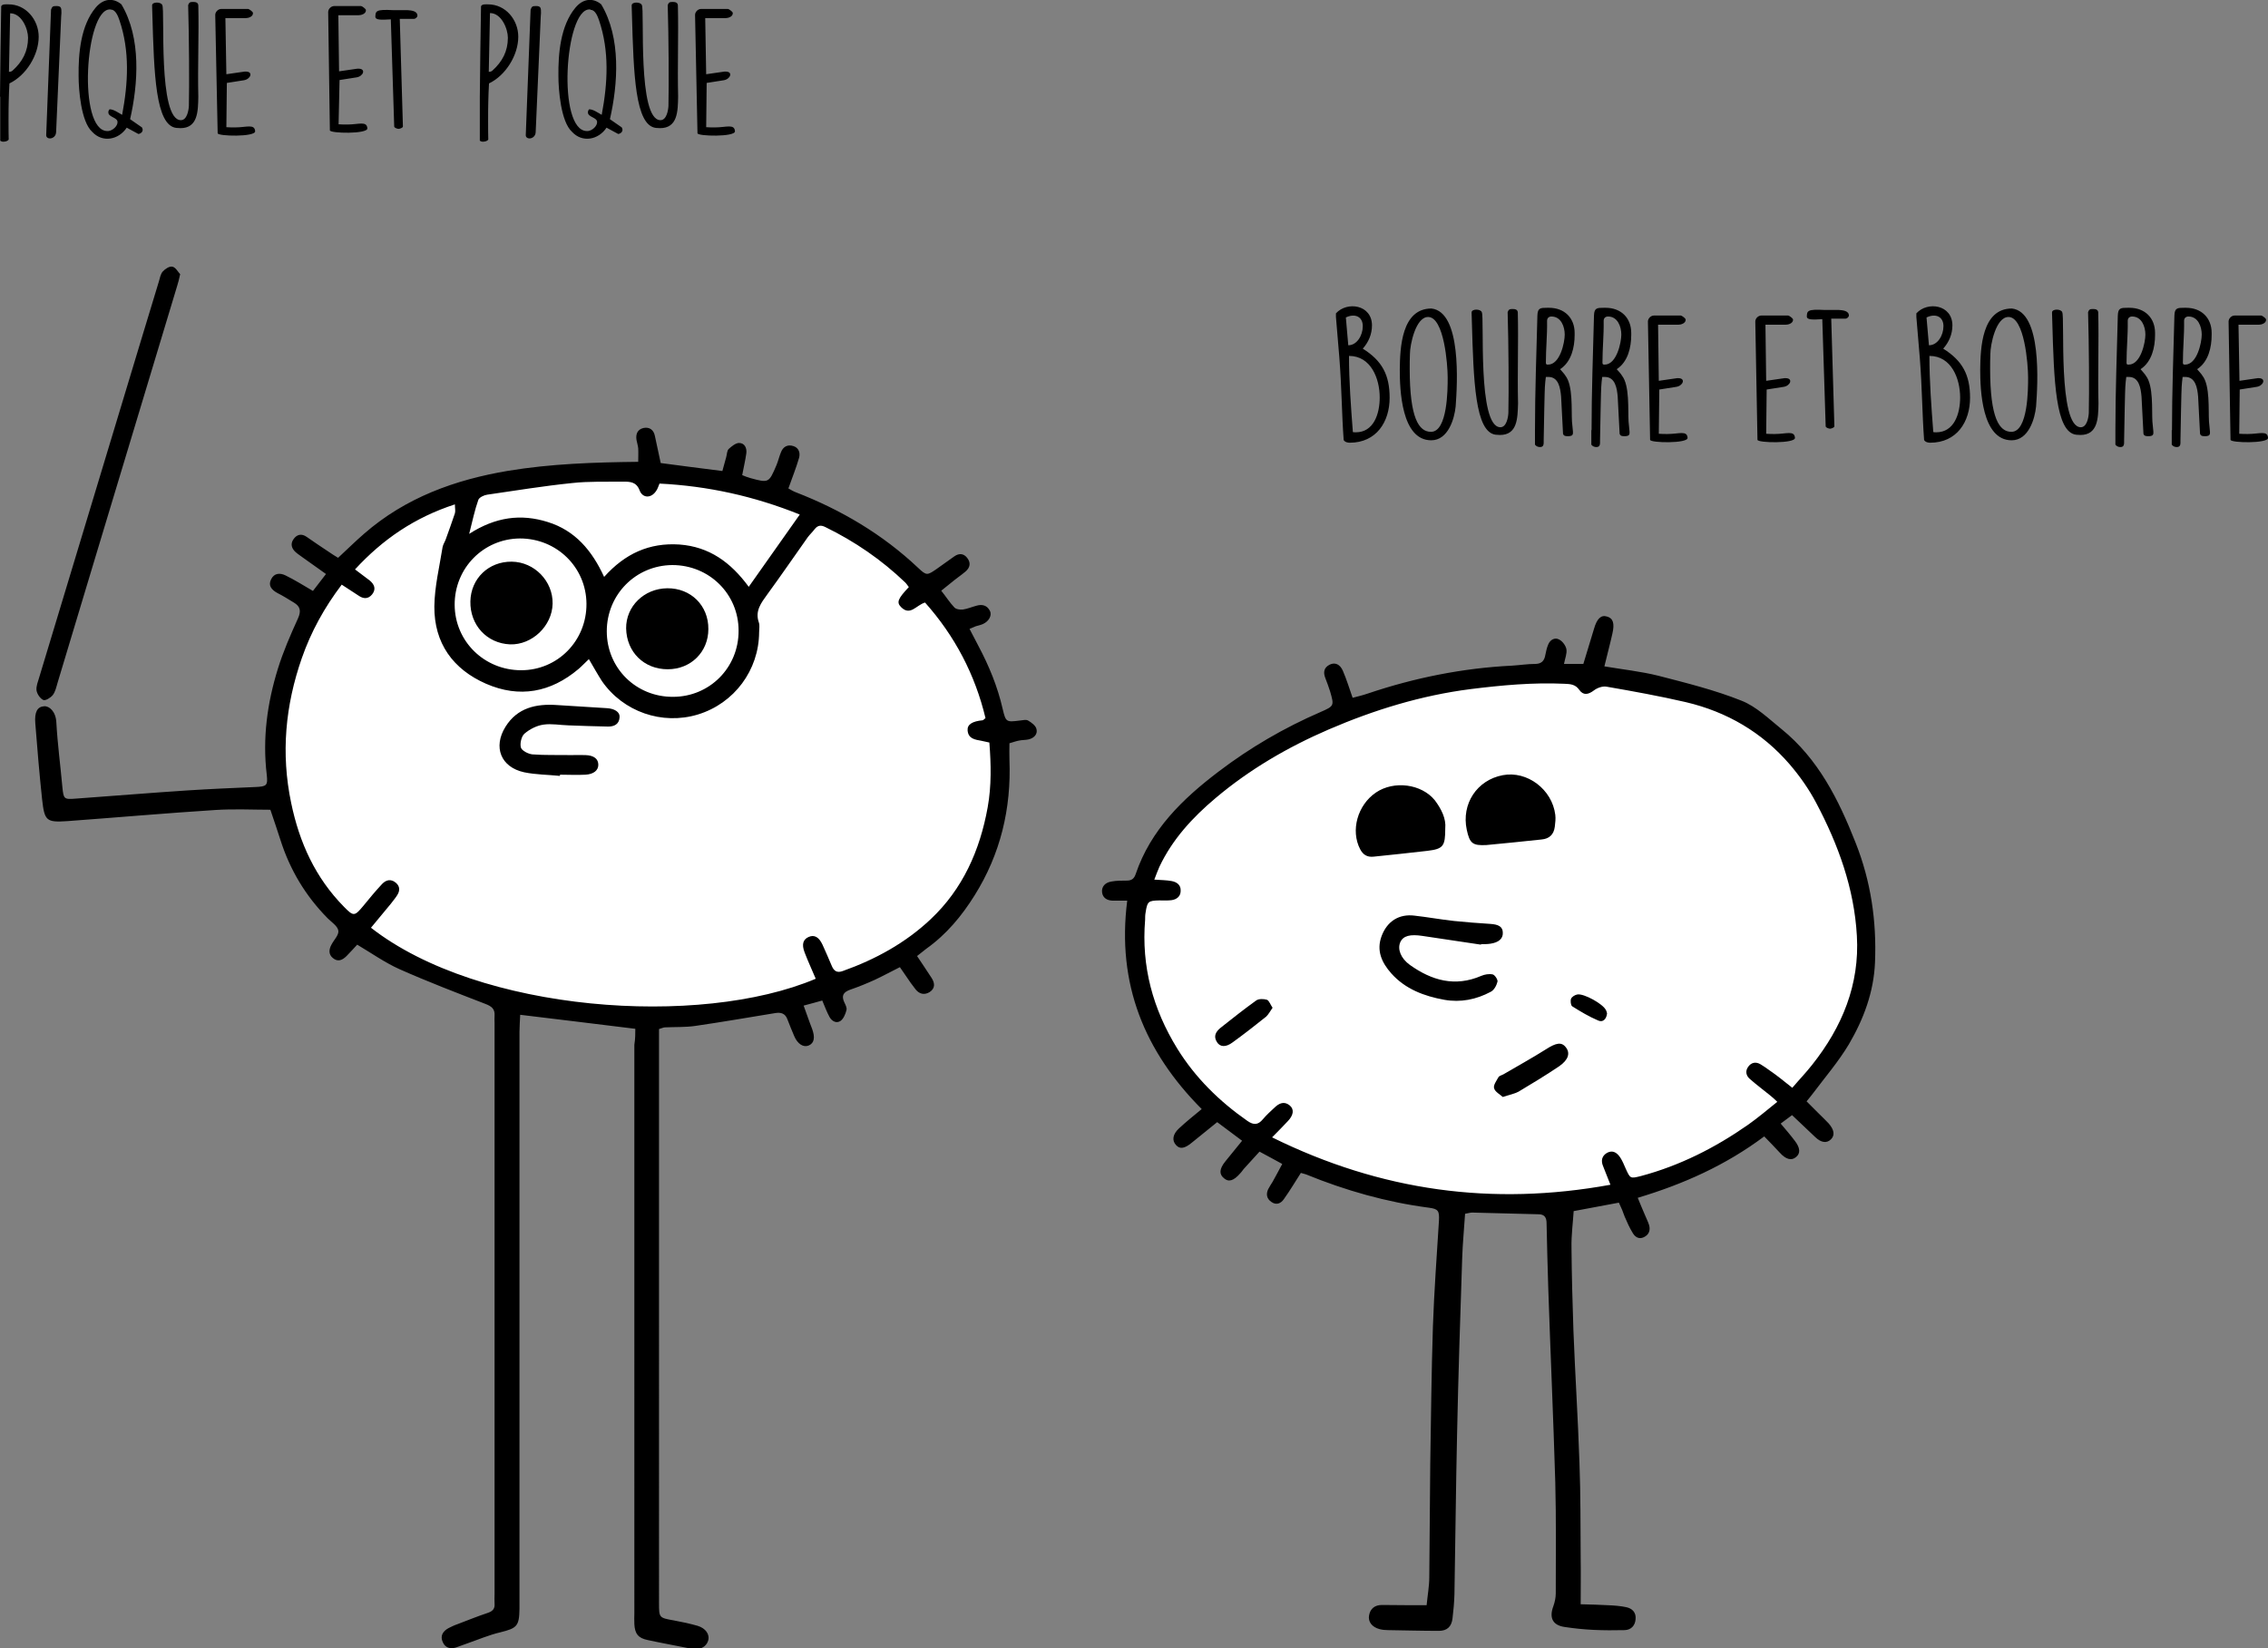 <svg xmlns="http://www.w3.org/2000/svg" viewBox="0 0 937.8 681.7" style="enable-background:new 0 0 937.8 681.7" xml:space="preserve">
  <rect x="0" y="0" width="937.8" height="681.7" fill="#808080" stroke="none"/>
  <style>
    .st0{display:none}.st2{fill:#fff}.st2,.st3,.st5{display:inline}.st5{fill:#fff;stroke:#000;stroke-miterlimit:10}.st6{fill:#262523}.st8{fill:#fce800}.st10{fill:#fd7700}.st11{fill:#f80152}.st12{fill:#c100fd}.st14{fill:#4ad400}.st15{fill:#292500}.st17{fill:#291300}.st18{fill:#20201e}.st23{fill:#272623}.st24{fill:#070707}.st25{fill:#262221}.st26{fill:#0a0a0a}.st27{fill:#5dd501}.st29{fill:#49d000}.st32{fill:#282523}.st34{fill:#0e0f00}.st36{fill:#111000}
  </style>
  <g id="Article_Sex_entre_Homme">
    <path d="M0 40C0 34.4.4 8.2.5 2.6c.4-1 2.1-.8 2.9-.8C10.7 1.7 16 8.2 16 15.2c0 7.6-5.2 16-12.1 19.3-.1 1.1-.3 6.6-.3 7.7-.1 2.4-.1 13.2 0 15.5-.4.7-1.5.9-2.2.9-.6 0-.8-.1-1.3-.4V40zm3.7-10.3c.5 0 1.1-.1 1.5-.5 4.1-3.7 6.4-8 6.4-13.6C11.6 12 9 5.5 4.2 5.5l-.5 24.2zM21.1 4c.5-1.4.8-1.5 2.3-1.5 2 0 2 .9 2 2.9 0 .2-.1 1.1-.1 1.3l-2.1 47.9c-.1 3.1-4.1 3.4-4.1 1.3l2-51.9zm18.5-.9c3.4-4 7.5-3.9 10.6-1.3 8.3 13.9 6.9 33 3.6 47.5l4.9 3.4c1 1.8-.8 2.7-1.5 2.7l-4.8-2.6c-3.3 5-10 6.4-14.3 1.7-4.6-4.2-5.6-17.4-5.6-23.1-.1-9.1.8-20.8 7.1-28.3zm5.8.8c-10.2 0-13.4 50.3-1 50.3h.4c1.8-.2 3.8-2 3.8-3.7 0-2-3.8-2-3.8-4 0-.5.1-.8.5-1.3 1.7 0 3.6 1.4 5.2 2.3 2.5-13.2 3.2-26.4-1.1-39.1C48.9 6.9 47.8 4 46 4c-.2-.1-.4-.1-.6-.1zM74.6 53c-.5 0-1.1-.1-1.7-.1-8.6-1-9.2-22.3-9.9-46.8l-.1-3.4v-.5c0-1.5 3.7-1.5 4.2-.1 1.2 2-1.9 47.6 7.7 47.6 2.5 0 3.2-4 3.3-5.9.2-8.7.1-28.2-.3-41.7.4-1.1.8-1.3 2-1.3 1.1 0 2.1.2 2.2 1.4.3 12.4-.3 24.9 0 37.8-.1 6.1-.2 13-7.4 13zM89 6.2c0-1.3 1.2-2.5 2.5-2.5h11.1c.4 0 1.8 1.1 1.9 1.4.1.1.1.2.1.4 0 1.4-1.9 2-3 2h-8.4l.4 23.2 7.6-1.1h.4c3.3 0 2 3.2-.8 3.6l-7 1.1-.2 18.3c.6.1 3 .1 3.6.1 4.7 0 8.1-1.6 8.3 1.6.1 2.4-15.5 2.1-15.5.8L89 6.2zM161.6 8c-4.3.3-6.3.2-6.4-1 .1-2.4.1-3.2 7.4-2.8h5.9c1.5.1 4.1.3 4.1 2.3 0 .6-.8 1.3-1.4 1.3h-5.9l1.3 44.5c0 .6-1.4 1-1.8 1-.4 0-1.8-.4-1.8-1L161.6 8zm-25.9-3c0-1.3 1.2-2.5 2.5-2.5h11.1c.4 0 1.8 1.1 1.9 1.4.1.1.1.2.1.4 0 1.4-1.9 2-3 2h-8.4l.3 23.2 7.6-1.1h.4c3.3 0 2 3.2-.8 3.6l-7 1.1-.4 18.3c.6.1 3 .1 3.6.1 4.7 0 8.1-1.6 8.3 1.6.1 2.4-15.5 2.1-15.5.8L135.7 5zm62.7 35c0-5.6.4-31.8.5-37.4.4-1 2.1-.8 2.9-.8 7.3 0 12.5 6.4 12.5 13.4 0 7.6-5.2 16-12.1 19.3-.1 1.1-.3 6.6-.3 7.7-.1 2.4-.1 13.2 0 15.5-.4.7-1.5.9-2.2.9-.6 0-.8-.1-1.3-.4V40zm3.7-10.3c.5 0 1.1-.1 1.5-.5 4.1-3.7 6.4-8 6.4-13.6 0-3.6-2.6-10.2-7.4-10.2l-.5 24.3zM219.4 4c.5-1.4.8-1.5 2.3-1.5 2 0 2 .9 2 2.9 0 .2-.1 1.1-.1 1.3l-2.1 47.9c-.1 3.1-4.1 3.4-4.1 1.3l2-51.9zm18.6-.9c3.4-4 7.5-3.9 10.6-1.3 8.3 13.9 6.9 33 3.6 47.5l4.9 3.4c1 1.8-.8 2.7-1.5 2.7l-4.8-2.6c-3.3 5-10 6.4-14.3 1.7-4.6-4.2-5.6-17.4-5.6-23.1-.1-9.1.8-20.8 7.1-28.3zm5.7.8c-10.2 0-13.4 50.3-1 50.3h.4c1.8-.2 3.8-2 3.8-3.7 0-2-3.8-2-3.8-4 0-.5.1-.8.5-1.3 1.7 0 3.6 1.4 5.2 2.3 2.5-13.2 3.2-26.4-1.1-39.1-.5-1.4-1.5-4.3-3.4-4.3-.1-.2-.4-.2-.6-.2zM272.9 53c-.5 0-1.1-.1-1.7-.1-8.6-1-9.2-22.3-9.9-46.8l-.1-3.4v-.5c0-1.5 3.7-1.5 4.2-.1 1.2 2-1.9 47.6 7.7 47.6 2.5 0 3.2-4 3.3-5.9.2-8.7.1-28.2-.3-41.7.4-1.1.8-1.3 2-1.3 1.1 0 2.1.2 2.2 1.4.3 12.3-.2 24.8.1 37.7-.1 6.2-.2 13.1-7.5 13.1zm14.5-46.8c0-1.3 1.2-2.5 2.5-2.5H301c.4 0 1.8 1.1 1.9 1.4.1.1.1.2.1.4 0 1.4-1.9 2-3 2h-8.4l.4 23.2 7.6-1.1h.4c3.3 0 2 3.2-.8 3.6l-7 1.1-.2 18.3c.6.1 3 .1 3.6.1 4.7 0 8.1-1.6 8.3 1.6.1 2.4-15.5 2.1-15.5.8l-1-48.9zm279.9 128.4c0 3.6-1.4 6.9-3.8 9.6 8 5 11.1 10.9 11.1 20.3 0 10-5.5 18.6-16.5 18.6-.5 0-1.9-.1-2.5-1.1-.8-10.8-.8-21.5-1.8-34.2l-1.4-16.7v-1.5c4.6-5.1 14.9-3.6 14.9 5zm-9.8 8.2c3.6 0 6-4.1 6-7.9 0-4-3.3-5.4-7-3.6l1 11.5zm3.1 36c7.4 0 9.9-7.6 9.9-14.4 0-7.8-3.6-17.2-12.7-17.2 0 10.6.8 21 1.6 31.5.4.1.8.1 1.2.1zm31.3-51.2c12.5 1.4 10.7 31.2 10 40.5-.5 5.1-3.1 14-10.1 14-12.4 0-13-21.1-13-29.3.1-8.9.7-25.2 13.1-25.2zm-9 24.9c0 20.5 3.8 26.1 8.8 26.1 6.9 0 6.9-17.8 6.9-22.2v-.3c0-5.4-1.5-25-8.1-25-5.2 0-7.5 11.7-7.5 15.2-.1 2.3-.1 4.2-.1 6.2zm37.3 27.4c-.5 0-1-.1-1.7-.1-8.6-1-9.2-22.3-9.9-46.8l-.1-3.4v-.4c0-1.5 3.7-1.5 4.2-.1 1.2 2-1.9 47.6 7.7 47.6 2.5 0 3.2-4 3.3-5.9.2-8.7.1-28.2-.3-41.7.4-1.1.8-1.3 2-1.3 1.1 0 2.1.2 2.2 1.4.3 12.3-.2 24.8.1 37.7-.2 6-.2 13-7.5 13zm14.5-2c0-15.8.6-31.6 1-47.4.1-3.2 1.3-3.2 4.1-3.2h.7c6.4 0 10.6 4.2 10.6 10.4v.8c0 5.1-1.3 11.1-6 14.2.3.4 2 2.2 2.2 2.7 3.2 4.1 2.4 14.1 2.7 19 0 .4.4 3.6.4 4.1v.6c0 1.2-1.1 1.3-2 1.3h-.1c-.8 0-1.7 0-2-1-.1-2.3-.7-13-.8-15.4-.3-3.4-1-8.1-5.2-8.1h-1.1c-.1.6-.4 3.4-.4 4.1-.1.6-.4 16.2-.5 22.1 0 1.3.2 2.8-1.5 2.8-.8 0-1.6-.3-2.1-1v-6zm5.4-27.1c5 0 6.9-9.2 6.9-12.4 0-3.3-1.5-7.5-5.5-7.5-1 0-1.8.6-1.8 1.8.1 6.1-.5 11.2-.5 17.4 0 .7.5.7.9.7zm18 27.1c0-15.8.6-31.6 1-47.4.1-3.2 1.3-3.2 4.1-3.2h.7c6.4 0 10.6 4.2 10.6 10.4v.8c0 5.1-1.3 11.1-6 14.2.4.4 2 2.2 2.2 2.7 3.2 4.1 2.4 14.1 2.7 19 0 .4.4 3.6.4 4.1v.6c0 1.2-1.1 1.3-2 1.3h-.1c-.8 0-1.7 0-2-1-.1-2.3-.7-13-.8-15.4-.3-3.4-1-8.1-5.3-8.1h-1.1c-.1.6-.4 3.4-.4 4.1-.1.6-.4 16.2-.5 22.1 0 1.3.2 2.8-1.5 2.8-.8 0-1.6-.3-2.1-1v-6zm5.4-27.1c5 0 6.9-9.2 6.9-12.4 0-3.3-1.5-7.5-5.5-7.5-1 0-1.8.6-1.8 1.8.1 6.1-.5 11.2-.5 17.4 0 .7.5.7.9.7zm17.9-17.8c0-1.3 1.2-2.5 2.5-2.5H695c.4 0 1.8 1.1 1.9 1.4.1.1.1.2.1.4 0 1.4-1.9 2-3 2h-8.4l.3 23.2 7.6-1.1h.4c3.3 0 2 3.2-.8 3.6l-7 1.1-.2 18.3c.6.1 3 .1 3.6.1 4.7 0 8.1-1.6 8.3 1.6.1 2.4-15.5 2.1-15.5.8l-.9-48.9zm44.4 0c0-1.3 1.2-2.5 2.5-2.5h11.1c.4 0 1.8 1.1 1.9 1.4.1.1.1.2.1.4 0 1.4-1.9 2-3 2H730l.3 23.2 7.6-1.1h.4c3.3 0 2 3.2-.8 3.6l-7 1.1-.2 18.3c.6.1 3 .1 3.6.1 4.7 0 8.1-1.6 8.3 1.6.1 2.4-15.5 2.1-15.5.8l-.9-48.9zm27.7-1c-4.3.3-6.3.2-6.4-1 .1-2.4.1-3.2 7.4-2.8h5.9c1.5.1 4.1.3 4.1 2.3 0 .6-.8 1.3-1.4 1.3h-5.9l1.3 44.5c0 .6-1.4 1-1.8 1-.4 0-1.8-.4-1.8-1l-1.4-44.3zm53.8 2.6c0 3.6-1.4 6.9-3.8 9.6 8 5 11.1 10.9 11.1 20.3 0 10-5.5 18.6-16.5 18.6-.5 0-1.9-.1-2.5-1.1-.8-10.8-.8-21.5-1.8-34.2l-1.4-16.7v-1.5c4.6-5.1 14.9-3.6 14.9 5zm-9.7 8.2c3.6 0 6-4.1 6-7.9 0-4-3.3-5.4-7-3.6l1 11.5zm3 36c7.4 0 9.9-7.6 9.9-14.4 0-7.8-3.6-17.2-12.7-17.2 0 10.6.8 21 1.6 31.5.4.1.8.1 1.2.1zm31.3-51.2c12.5 1.4 10.7 31.2 10 40.5-.5 5.1-3.1 14-10.1 14-12.4 0-13-21.1-13-29.3.1-8.9.7-25.2 13.1-25.2zm-9 24.9c0 20.5 3.8 26.1 8.8 26.1 6.9 0 6.9-17.8 6.9-22.2v-.3c0-5.4-1.5-25-8.1-25-5.3 0-7.5 11.7-7.5 15.2-.1 2.3-.1 4.2-.1 6.2zm37.3 27.4c-.5 0-1-.1-1.7-.1-8.6-1-9.2-22.3-9.9-46.8l-.1-3.4v-.4c0-1.5 3.7-1.5 4.2-.1 1.2 2-1.9 47.6 7.7 47.6 2.5 0 3.2-4 3.3-5.9.2-8.7.1-28.2-.3-41.7.4-1.1.8-1.3 2-1.3 1.1 0 2.1.2 2.2 1.4.3 12.3-.2 24.8.1 37.7-.1 6-.2 13-7.5 13zm14.5-2c0-15.8.6-31.6 1-47.4.1-3.2 1.3-3.2 4.1-3.2h.7c6.4 0 10.6 4.2 10.6 10.4v.8c0 5.1-1.3 11.1-6 14.2.3.4 2 2.2 2.2 2.7 3.2 4.1 2.4 14.1 2.7 19 0 .4.4 3.6.4 4.1v.6c0 1.2-1.1 1.3-2 1.3h-.1c-.8 0-1.7 0-2-1-.1-2.3-.7-13-.8-15.4-.3-3.4-1-8.1-5.2-8.1h-1.1c-.1.6-.4 3.4-.4 4.1-.1.6-.4 16.2-.5 22.1 0 1.3.2 2.8-1.5 2.8-.8 0-1.6-.3-2.1-1v-6zm5.5-27.1c5 0 6.9-9.2 6.9-12.4 0-3.3-1.5-7.5-5.5-7.5-1 0-1.8.6-1.8 1.8.1 6.1-.5 11.2-.5 17.4 0 .7.4.7.9.7zm17.9 27.1c0-15.8.6-31.6 1-47.4.1-3.2 1.3-3.2 4.1-3.2h.7c6.4 0 10.6 4.2 10.6 10.4v.8c0 5.1-1.3 11.1-6 14.2.3.4 2 2.2 2.2 2.7 3.2 4.1 2.4 14.1 2.7 19 0 .4.4 3.6.4 4.1v.6c0 1.2-1.1 1.3-2 1.3h-.1c-.8 0-1.7 0-2-1-.1-2.3-.7-13-.8-15.4-.3-3.4-1-8.1-5.3-8.1h-1.1c-.1.6-.4 3.4-.4 4.1-.1.6-.4 16.2-.5 22.1 0 1.3.2 2.8-1.5 2.8-.8 0-1.6-.3-2.1-1v-6zm5.4-27.1c5 0 6.9-9.2 6.9-12.4 0-3.3-1.5-7.5-5.5-7.5-1 0-1.8.6-1.8 1.8.1 6.1-.5 11.2-.5 17.4 0 .7.5.7.9.7zm18-17.8c0-1.3 1.2-2.5 2.5-2.5h11c.4 0 1.8 1.1 1.9 1.4.1.1.1.2.1.4 0 1.4-1.9 2-3 2h-8.4l.4 23.2 7.6-1.1h.3c3.3 0 2 3.2-.8 3.6l-7 1.1-.2 18.3c.6.1 3 .1 3.6.1 4.7 0 8.1-1.6 8.3 1.6.1 2.4-15.5 2.1-15.5.8l-.8-48.9z"/>
    <path d="M292.3 196.3c16.7 2.5 40.2 6 60.7 22.2 8 6.3 6.5 7.4 28.1 27.4 12.7 11.7 14.1 12.2 17.8 17 11.6 15.5 13.2 32.4 14.1 40.7 1.8 18.7-2.3 32.9-4.4 40-5.5 18.2-14.3 30.4-17.8 34.8-3.4 4.4-8.8 11.2-17.8 17.8-8.8 6.5-16.6 9.3-25.9 12.6-6.3 2.3-21.7 7.3-43.7 9.6-14.8 1.6-25.9 1.2-37 .7-15.8-.6-34.3-1.4-57.7-7.4-24-6.2-40-14.7-44.4-17-12.5-6.8-20.5-11.1-28.1-20-11.6-13.5-14.4-28.1-17-41.4-2.4-12.5-6.3-33.9 1.5-59.9 2.7-9 11.6-37.1 38.5-56.2 12.5-8.9 24-12.3 34.8-15.5 20.4-6.1 37.4-6.4 60.7-6.7 17.2-.3 25.9-.4 37.6 1.3zm393 85.9c8.4 1.9 22.7 5.2 37.7 15.5 11.9 8.2 18.3 16.7 29.6 31.8 10.4 13.9 15.6 20.8 18.5 31.8 3 11.4 2 20.7.7 33.3-1.3 12.3-2.3 22.1-7.4 33.3-6.7 14.7-16.4 22.9-31.1 35.5-9.7 8.3-18 15.3-31.1 20.7-9.2 3.8-17.7 5.7-25.9 7.4-3.7.8-12.6 2.6-24.4 3.7-4.4.4-13 1.1-31.8.7-26-.5-39-.7-54-4.4-10.3-2.5-17.9-5.5-24.4-8.1-13.4-5.3-23.6-9.4-34-17.8-10.1-8.1-15.7-16.5-20-22.9-7.7-11.7-21.3-32.3-19.2-59.2 1.3-17 8.2-29.1 11.1-34 12.5-21.3 30.5-30.5 57.7-44.4 35.7-18.2 64.8-22.8 71-23.7 17.9-2.6 33-2.4 42.9-2.2 14.1.2 22.7.4 34.1 3z" style="fill:#fff"/>
    <path d="M262.7 425.5c-16.4-2-31.7-3.9-47.6-5.8-.1 2.6-.3 4.9-.3 7.1v238.6c-.1 7.2-1.1 8-7.9 9.7-4.7 1.1-9.1 3-13.7 4.6-1.6.5-3.1 1.2-4.7 1.7-2.4.7-4.4.1-5.4-2.2-1.2-2.6 0-4.5 2.3-5.8 1.2-.6 2.4-1.2 3.6-1.6 4.2-1.6 8.4-3.3 12.6-4.7 2.1-.7 3.1-1.7 2.9-3.9-.1-1.3 0-2.7 0-4V423.1c0-1-.1-2 0-3 .2-2.8-1.2-3.9-3.8-4.9-11.9-4.6-23.9-9.2-35.6-14.4-6-2.7-11.5-6.6-17.4-10.1-1.5 1.6-2.9 3.2-4.4 4.7-1.7 1.7-3.6 2.6-5.7.8-1.8-1.5-1.6-3.5-.6-5.4 1-2 3.2-4.1 2.9-5.9-.3-1.9-2.8-3.5-4.4-5.1-9.2-9.3-15.7-20.2-19.6-32.6-1.3-4.1-2.7-8.1-4.1-12.3-7.2 0-15-.4-22.7.1-20.4 1.3-40.8 3.1-61.2 4.6-8.8.6-9.5-.1-10.5-9.1-1.1-10.4-2-20.9-2.8-31.3-.4-4.8.9-6.9 3.6-7.1 2.2-.2 4.9 2.2 5.1 6.7.5 9 1.7 17.9 2.5 26.8.5 4.8.6 5.1 5.5 4.7 15.4-1.1 30.9-2.4 46.3-3.4 9.3-.6 18.6-1 27.9-1.4 4.8-.2 5.3-.6 4.8-5.1-1.8-15 .2-29.6 4.6-43.8 2.2-7.1 5.2-14 8.3-20.8 1.4-3.1 1-5-1.7-6.6-2.3-1.4-4.5-2.8-6.9-4-2.3-1.3-3.8-3-2.5-5.6 1.3-2.7 3.8-2.7 6-1.6 3.7 1.8 7.2 4 11.3 6.4 1.6-2.1 3.4-4.4 5.4-7-3.5-2.5-6.6-4.7-9.7-6.9-.9-.7-1.9-1.3-2.8-2.1-1.7-1.5-2.3-3.4-1-5.3 1.4-2.1 3.4-2.6 5.6-1 2.9 2 5.8 4 8.7 5.9 1.3.9 2.7 1.8 4.2 2.7 3.8-3.5 7.2-6.9 10.8-10 17.1-14.9 37.5-22.3 59.6-26 17.6-2.9 35.3-3.5 53.7-3.7 0-1.8.1-3.7 0-5.6-.1-1.1-.5-2.3-.7-3.4-.4-2.5.4-4.4 2.9-5 2.5-.5 4.2.8 4.7 3.3.8 3.6 1.5 7.1 2.4 11.2 8.3 1.1 16.7 2.2 25.5 3.3.6-2.1 1.1-4 1.6-5.8.3-1.1.3-2.6 1-3.3 1.2-1.1 2.9-2.5 4.3-2.5 2.3 0 3.3 2.1 3 4.3-.4 2.9-1.1 5.8-1.7 9 1.2.5 2.2.9 3.3 1.2 7.7 2.1 7.7 2.1 10.9-5.4.7-1.7 1.1-3.5 1.8-5.2.9-2.4 2.8-3.4 5.2-2.6 2.2.7 2.9 2.8 2.3 4.9-1.2 4.1-2.8 8.1-4.4 12.6.9.5 2 1.2 3.1 1.6 18.8 7.3 35.9 17.4 50.6 31.3 3.4 3.2 3.7 3.1 7.6.4 2.4-1.7 4.9-3.5 7.3-5.2 2-1.4 3.9-1.2 5.3.6 1.6 2 1.3 4-.7 5.7-1.9 1.6-4 3-5.9 4.6-1.3 1-2.5 2-4.1 3.3 2 2.5 3.5 4.9 5.4 6.9.7.8 2.4 1 3.5.9 2-.3 3.8-1.1 5.7-1.6 2.4-.7 4.4-.1 5.5 2.1 1 1.9-.4 4.4-2.9 5.5-.9.4-1.9.6-2.9.9-.8.3-1.5.6-2.6 1.1 1.3 2.5 2.5 4.8 3.7 7.1 4.4 8.3 7.9 16.8 10 26 1.3 5.5 1.5 5.5 7.1 4.8 1.1-.1 2.6-.5 3.4 0 1.4.8 3.2 2.1 3.5 3.6.5 2.1-1.1 3.7-3.3 4.2-1.3.3-2.7.2-4 .5-1.1.2-2.2.6-3.9 1.1 0 2.2-.1 4.5 0 6.8.8 20.2-3.7 39-14.4 56.1-5.3 8.5-11.7 16.2-20 22.1-1.2.9-2.3 1.8-3.8 3 2.1 3.2 4.2 6.2 6.1 9.2 1.3 2.1 1.4 4.2-.9 5.7-2.1 1.3-4.2.9-5.8-1.1-.7-.9-1.4-1.9-2.1-2.8-1.4-2-2.8-4.1-4.4-6.4-3.6 1.8-6.9 3.6-10.3 5.2-3.3 1.5-6.7 2.9-10.2 4.1-2.8 1-3.8 2.4-2.5 5.2.5 1.1 1.2 2.3.9 3.3-.4 1.6-1.2 3.5-2.4 4.4-1.7 1.2-3.6.2-4.6-1.6-1.1-2-1.9-4.2-3-6.8-2.4.7-4.8 1.3-7.7 2.1 1.3 3.5 2.3 6.6 3.5 9.6 1.3 3.6.9 5.9-1.4 6.9-2.2.9-4.6-.6-6-3.9-1-2.3-1.9-4.6-2.8-6.9-.9-2.5-2.7-3-5.1-2.6-11 1.8-22 3.7-33 5.3-4.1.6-8.3.4-12.5.6-.6 0-1.2.3-2.5.7V663c0 6.1 0 6.1 6.2 7.2 3.3.6 6.5 1.3 9.7 2.2 3.4 1 5.2 3.6 4.4 6.2-.8 2.6-3.5 4-6.9 3.3-6-1.2-12.1-2.3-18.1-3.6-3.9-.8-5.3-2.6-5.5-6.6-.1-1.5 0-3 0-4.5V432.1c.4-2.5.4-4.6.4-6.6zm-19.2-152.9c-1.7 1.6-2.9 2.9-4.3 4.1-11.5 9.7-24.4 12.1-38.2 6.1-13.7-6-21.5-16.8-21.4-32 .1-8.2 2.1-16.3 3.4-24.5.2-1.1.9-2.1 1.3-3.2 1.3-3.6 2.6-7.2 3.8-10.8.3-1 0-2.1 0-3.7-16.6 5.4-29.8 14.4-41.3 26.9 2.4 1.8 4.3 3.2 6.1 4.6 1.9 1.6 2.7 3.5 1 5.7-1.7 2.1-3.7 1.9-5.7.5-2.2-1.4-4.4-2.9-6.9-4.5-7.2 9.5-12.7 19.5-16.5 30.4-6.8 19.5-8.7 39.4-4.4 59.9 3.4 16.4 10 30.9 21.8 42.9 4 4.1 4.4 4 8-.3 2.5-3.1 5.1-6.2 7.8-9.1 1.7-1.8 3.8-2.2 5.8-.4 1.8 1.6 1.5 3.6.2 5.4-.7 1.1-1.6 2.1-2.4 3.2-2.7 3.3-5.5 6.6-8.2 9.9 44.8 35 136 41.4 183.9 21.1-1.5-3.6-3.2-7.2-4.6-10.9-1.3-3.4-.6-5.4 1.7-6.4s4.2 0 5.7 3.2c1.3 2.9 2.6 5.8 3.8 8.7.9 2.2 2.2 3.1 4.6 2.2 13.5-4.8 25.9-11.6 36.3-21.4 13.3-12.5 20.4-28.5 23.6-46.3 1.6-8.9 1.4-17.8.7-26.8-1.3-.3-2.3-.5-3.2-.7-2.7-.5-5.5-.8-5.8-4.3-.2-2.5 2-3.8 6.2-4.2.3 0 .5-.4 1.2-.9-4.3-18-12.7-34-25-47.8-3.7 1.1-6.1 5.7-9.9 1.9-2-2-1.3-3.5 3.2-8.3-.5-.6-.9-1.3-1.5-1.9-9.8-9.4-20.9-17-33-22.9-1.8-.9-3.1-.8-4.4.8-.9 1.2-2 2.2-2.9 3.4-5.6 7.9-11 15.8-16.7 23.6-2.6 3.6-5.2 6.9-3.5 11.7.4 1.2.1 2.6.1 4-.1 15.7-10.3 29.4-25.3 34-14.8 4.5-30.9-1.1-39.7-13.8-1.8-2.8-3.4-5.7-5.4-9.1zm66.1-29.9c7.2-10.1 13.9-19.8 21.1-29.9-18.9-7.6-38-11.8-58-12.8-.5 1.2-.8 2.3-1.5 3.2-2 2.9-5.4 2.9-6.7-.3-1.3-3.6-3.9-3.7-6.7-3.7-7.1.1-14.3-.2-21.4.6-11.7 1.2-23.3 3.1-35 4.8-1.3.2-3.2 1.1-3.6 2.1-1.5 4.2-2.4 8.6-3.8 14.1 10.9-7 21.4-8.4 32.5-4.9 11.3 3.5 18.3 11.8 23.3 22.7 8.7-9.7 18.7-14.2 31.1-13.4 12.4.9 21.3 7.4 28.7 17.5zm-58.7 18.4c0 15.2 12.1 27.2 27.4 27.1 15.1 0 27.2-12.1 27.1-27.4 0-15.1-12.1-27.1-27.4-27.1-15.1.1-27.1 12.2-27.1 27.4zm-8.4-11.4c-.1-15.1-12.3-27-27.5-27-15.1.1-27.1 12.3-27 27.5.1 15.1 12.3 27 27.5 27 15.1 0 27.1-12.2 27-27.5zm426.9 247.7c-6.4 1.2-12.2 2.3-18.7 3.5-.3 4.9-1 9.9-.9 15 .1 11.5.4 22.9.8 34.4.7 18.3 1.9 36.5 2.5 54.8.5 13.1.4 26.3.5 39.4.1 6.1 0 12.2 0 19 4.1.1 7.8.2 11.4.4 2.5.1 5 .3 7.4.8 2.5.5 4.2 2.2 3.9 5-.2 2.6-1.8 4.4-4.5 4.5-4.3.1-8.6.1-12.9-.1-4-.2-8-.6-11.9-1.2-5-.7-6.5-3.8-4.7-8.6.6-1.7 1-3.5 1-5.3 0-15.3.2-30.6-.2-45.9-.8-26.8-2-53.5-2.9-80.2-.3-9-.5-17.9-.7-26.9 0-2.3-.7-3.8-3.4-3.8-9.1-.2-18.3-.5-27.4-.7-.8 0-1.6.3-2.9.5-.4 6.2-1 12.3-1.2 18.4-.8 24.1-1.6 48.2-2.1 72.3-.5 22.3-.7 44.6-1.1 66.8-.1 3.3-.4 6.6-.8 9.9-.4 3.4-2.3 5.1-5.6 5.1-7 0-14-.2-21-.3-1.2 0-2.3-.1-3.5-.4-3.1-.8-4.9-3-4.4-5.7.5-2.8 2.4-4.3 5.3-4.3 4.2 0 8.3.1 12.5.1h6c.4-4.2 1.1-7.9 1.1-11.6.2-15.6.2-31.3.4-46.9.3-18.9.5-37.9 1.1-56.8.5-14.6 1.6-29.2 2.5-43.8.2-4-.3-4.8-4.1-5.3-17.6-2.3-34.5-7.1-50.9-13.8-.6-.2-1.3-.4-2.1-.6-2.3 3.6-4.5 7.3-7 10.8-1.2 1.8-3.1 2.7-5.2 1.2-1.9-1.3-2.3-3.2-1.3-5.3.5-1 1.2-2 1.8-3 1.3-2.3 2.5-4.6 4-7.4-3.2-1.8-6.1-3.3-9.4-5.1-2.1 2.3-4.1 4.5-6.1 6.7-.7.7-1.2 1.6-1.9 2.3-2.7 3.1-4.8 3.7-6.7 2-2.1-1.7-1.9-3.9.6-7 2.2-2.7 4.4-5.4 6.9-8.5-3.5-2.6-6.7-5-10.3-7.7-3.6 2.9-7.1 5.7-10.5 8.5-2.9 2.4-4.9 2.8-6.5 1-1.8-1.9-1.4-4.5 1.2-6.9 2.9-2.7 6-5.2 9.4-8-23.6-23.7-35.2-51.7-30.8-86.2H460c-2.2-.1-4-1.1-4.3-3.4-.3-2.5 1.4-4.1 3.8-4.5 2.1-.4 4.3-.4 6.5-.4 2 0 3-.9 3.6-2.7 6.2-18.3 19.4-31.1 34.3-42.4 13-9.9 27.1-18.1 42.1-24.6 5.7-2.5 5.7-2.6 4-8.5-.6-1.9-1.3-3.8-2-5.6-.9-2.3-.6-4.3 1.8-5.5 2.2-1.1 4.3-.2 5.5 2.6 1.5 3.5 2.6 7.1 4 11.1 2.3-.6 4.4-1.1 6.4-1.8 19.3-6.5 39.2-10.5 59.6-11.5 3.2-.2 6.3-.7 9.4-.7 2.7 0 3.9-1.3 4.3-3.8.3-1.5.6-2.9 1.2-4.3.8-1.9 2.7-3 4.5-2 1.4.7 2.7 2.5 3 4 .3 1.8-.6 3.9-1 6.1h8c1.4-4.7 2.9-9.6 4.4-14.5 1.2-4.2 2.9-5.9 5.4-5.1 2.5.7 3.2 2.8 2.2 7.1-1 4.5-2.2 8.9-3.3 13.5 7.7 1.3 15.2 2.1 22.4 3.9 11.6 3 23.3 5.9 34.3 10.3 6.1 2.4 11.3 7.5 16.5 11.7 15.3 12.4 23.7 29.3 30.7 47.1 6.3 15.9 8.7 32.4 8 49.4-.5 12.3-4.7 23.5-10.8 33.9-4.3 7.2-9.9 13.7-15 20.5-.7.9-1.4 1.8-2.5 3.1l4.9 4.9c1.4 1.4 2.9 2.8 4.2 4.2 2.3 2.6 2.7 4.9 1 6.6-1.7 1.7-4 1.5-6.5-.9-3.1-2.9-6.2-5.9-9.6-9.1-1.7 1.3-3.1 2.3-4.7 3.5 2.2 2.6 4.1 4.8 5.9 7.2 2.2 2.9 2.3 5.1.5 6.6-1.9 1.7-4.3 1-6.8-1.8-2-2.2-4.1-4.3-6.4-6.7-15.9 11.9-33.3 19.7-52.3 25.4 1.1 2.6 1.9 4.7 2.8 6.7.6 1.5 1.4 3 1.9 4.6.6 2.2-.1 4-2.2 5s-3.7-.2-4.6-1.8c-1.3-2.1-2.3-4.4-3.3-6.7-.6-1.8-1.4-3.7-2.4-5.8zm71.7-47.5c2.8-3.3 5.7-6.3 8.2-9.5 12.4-15.6 19.7-33.2 18.5-53.4-1.1-19.6-7.7-37.7-16.8-54.9-3-5.7-6.8-11.1-11-16-11.4-13.2-25.9-21.7-42.9-25.7-10.8-2.5-21.8-4.5-32.8-6.4-1.7-.3-3.9.5-5.3 1.6-2.3 1.7-4.3 2.1-6-.3-1.6-2.3-3.7-2.4-6.1-2.5-13-.6-26 .6-38.8 2.2-20.4 2.6-39.9 8.6-58.7 16.7-16.9 7.3-32.7 16.5-46.8 28.4-9.5 8-17.8 17-23.2 28.4-.7 1.6-1.3 3.2-2.1 5.3 2.9.2 5.1.2 7.2.6 2.1.4 3.8 1.6 3.7 4 0 2.3-1.6 3.6-3.8 3.9-1.6.2-3.3.1-5 .1-4.6.1-5 .4-5.7 5-.2 1-.2 2-.2 3-1.6 19.3 3.2 36.9 13.3 53.3 7.5 12.1 17.4 21.8 29 29.9 2.6 1.8 4.4 1.7 6.4-.7 1.5-1.8 3.2-3.3 4.9-4.9 1.8-1.7 3.9-2.7 6.2-.8 1.9 1.6 1.6 4-.8 6.5-1.9 2-3.8 4-6.5 6.7 45 22.2 91 28.5 139.9 19.6-1.2-3-2.1-5.3-3-7.6-1-2.3-.6-4.3 1.6-5.6 2.4-1.3 4.2 0 5.5 2 .9 1.4 1.5 2.9 2.2 4.5 1.9 4.2 1.9 4.2 6.3 3.1 16.1-4.3 30.7-11.7 44.3-21.2 4.1-2.9 8-6.2 12.1-9.5-1.4-1.3-2.1-2-2.9-2.6-2.8-2.3-5.8-4.5-8.5-6.9-1.5-1.3-1.9-3.2-.7-4.9 1.3-1.9 3.2-2.3 5.2-1.1 1.3.8 2.5 1.6 3.7 2.5 3.1 2.1 6 4.5 9.4 7.2zM74.5 113.4c-.5 2.2-.8 3.5-1.2 4.7-11.6 38.4-23.1 76.7-34.7 115.1-4.9 16.4-9.9 32.8-14.8 49.2-.5 1.7-.9 3.7-2 5.1-.9 1.1-3 2.4-3.9 2-1.3-.6-2.6-2.5-2.8-4-.2-1.7.6-3.6 1.1-5.3 14.1-46.8 28.3-93.6 42.4-140.4 2.4-7.8 4.7-15.6 7.1-23.4.4-1.4.7-3.1 1.6-4.1 1-1.1 2.8-2.3 4-2 1.4.3 2.3 2.2 3.2 3.1z"/>
    <path d="M231.5 320.9c-4.9-.5-10-.5-14.8-1.5-9.6-2.1-12.9-10.4-7.7-18.8 4.9-7.9 12.7-9.6 21.3-9 6.9.4 13.9.9 20.8 1.3 2.9.2 5.2 1.5 5.1 3.6-.1 3-2.2 4-4.7 4-5.5-.1-11-.3-16.4-.5-3.5-.1-7.1-.8-10.4-.3-2.8.4-5.7 1.9-7.8 3.7-1.3 1.1-2 4.1-1.5 5.8.4 1.3 3 2.6 4.7 2.8 5.3.4 10.6.2 16 .3 2 0 4-.1 6 0 3.5.1 5.3 1.6 5.3 4 0 2.3-1.9 3.9-5.3 4.1-3.5.2-7 0-10.5 0-.1.2-.1.4-.1.5zm44.6-44.1c-9.8 0-17-7.1-17.2-16.9-.1-9.1 7.4-16.5 17-16.6 9.8-.1 17.1 7.2 17 16.9 0 9.4-7.2 16.6-16.8 16.6zm-81.6-28.1c.2-9.4 7.5-16.5 17.1-16.4 9.4.1 17.1 8.1 16.9 17.4-.2 9.2-8.5 17.1-17.6 16.8-9.6-.4-16.6-8-16.4-17.8zm403.1 93.9c0 7.4-.8 8.5-7.4 9.3-7.4.9-14.8 1.6-22.2 2.4-2.7.3-4.4-.8-5.6-3.1-4-7.7-1.1-18.2 6.5-23.4 7.5-5.1 18.9-3.6 24.4 3.2 2.7 3.6 4.7 7.6 4.3 11.6zm17 6.9c-5.7.3-6.9-.7-8.1-6.3-2.3-10.7 4.2-20.6 14.9-22.6 10.1-1.9 20.4 5.9 21.7 16.4.2 1.6 0 3.3-.2 4.9-.4 3.2-2.2 5-5.5 5.3-7.6.8-15.2 1.6-22.8 2.3zm-2.2 41.2c-8-1.2-16.1-2.4-24.1-3.6-5.2-.8-8.1-.1-9.3 2.6-1.2 2.8.1 6.6 4 9.4 9 6.4 18.6 9.2 29.5 4.5 1.4-.6 3.2-.9 4.7-.6.9.2 2.2 2.2 2 3-.4 1.6-1.4 3.5-2.8 4.2-6 3.2-12.4 4.5-19.2 3.3-8.3-1.5-16.1-4.4-21.9-10.9-3.9-4.4-6.3-9.4-4-15.5s7.2-9.2 13.6-8.4c5.4.6 10.8 1.6 16.3 2.2 4.9.5 9.9.9 14.8 1.2 3.7.2 5.4 1.2 5.4 3.7.1 2.4-1.7 4-5.1 4.5-1.3.2-2.6.2-4 .2.1 0 .1.1.1.2zm9 63c-1.2-1.1-3.2-2.1-3.6-3.6-.4-1.3 1-3.1 1.8-4.6.4-.6 1.4-.8 2.1-1.2 5.8-3.4 11.8-6.7 17.5-10.3 4.2-2.7 6.5-3.2 8.3-.8 1.8 2.3 1.1 5.1-2.8 7.8-5.5 3.7-11.1 7.1-16.8 10.5-1.7.9-3.8 1.3-6.5 2.2zm-95.2-36.9c-1 1.4-1.7 2.8-2.7 3.7-4.5 3.6-9.1 7.2-13.8 10.6-2.8 2.1-5.2 2-6.5-.1-1.6-2.5-.4-4.4 1.6-6 4.8-3.8 9.6-7.6 14.6-11.2 1.1-.8 3.2-.7 4.5-.3.9.4 1.4 2 2.3 3.3zm138.3 2.3c-.2 2.2-1.6 3.9-3.6 3-3.8-1.6-7.3-3.7-10.8-5.9-.6-.4-.8-2.2-.5-3.1.4-.9 1.6-1.6 2.6-1.8 2.7-.5 10.6 3.9 11.8 6.4.3.4.3.9.5 1.4z"/>
  </g>
</svg>
